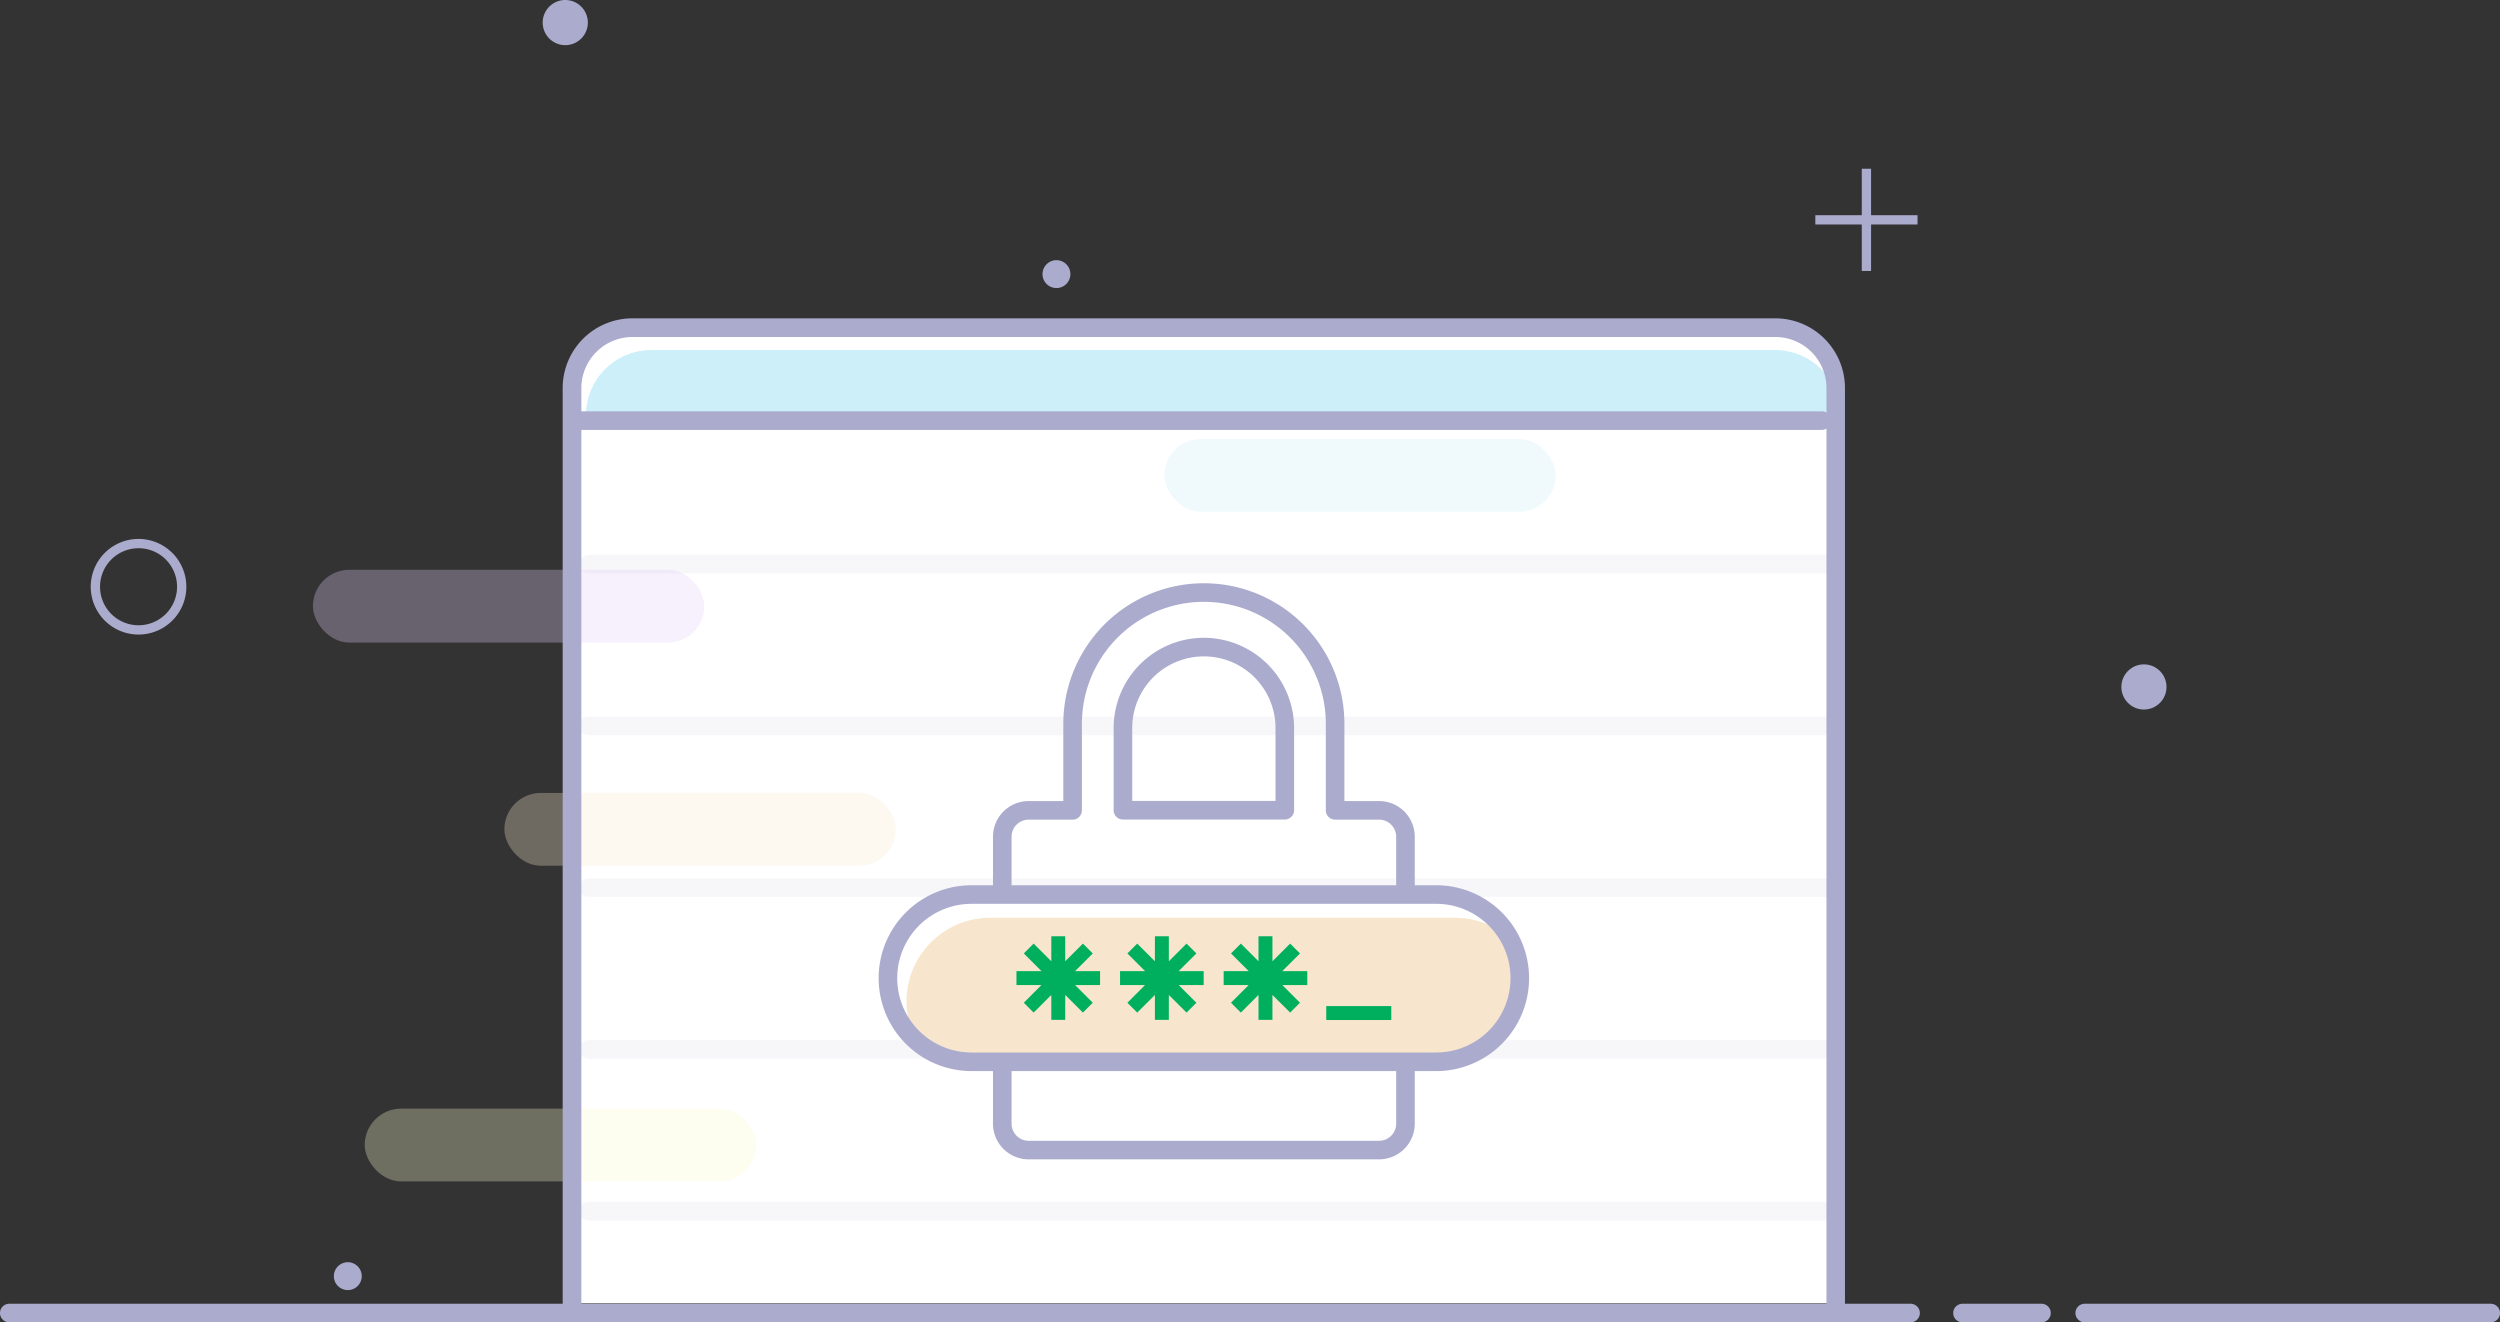 <svg xmlns="http://www.w3.org/2000/svg" viewBox="0 0 538.1 284.62"><rect x="0" y="0" width="538.1" height="284.62" fill="#333333" stroke="none"/><defs><style>.cls-1{fill:#fff;}.cls-2{opacity:0.3;}.cls-3{fill:#e5cdf7;}.cls-4{fill:#f7e6cd;}.cls-5{fill:#f7f7cd;}.cls-6{fill:#d1f7cd;}.cls-7{fill:#cdeff9;}.cls-8{opacity:0.1;}.cls-9{fill:#ababce;}.cls-10{fill:#00af5d;}</style></defs><g id="Layer_2" data-name="Layer 2"><g id="Layer_12" data-name="Layer 12"><path class="cls-1" d="M123.12,280.53v-197a13,13,0,0,1,13-13h246a13,13,0,0,1,13,13v197"/><g class="cls-2"><rect class="cls-3" x="67.35" y="122.64" width="84.24" height="15.67" rx="7.84"/><rect class="cls-4" x="108.56" y="170.67" width="84.24" height="15.67" rx="7.84"/><rect class="cls-5" x="78.5" y="238.62" width="84.24" height="15.67" rx="7.84"/><rect class="cls-6" x="217.73" y="213.74" width="84.24" height="15.67" rx="7.84"/><rect class="cls-7" x="250.62" y="94.49" width="84.24" height="15.67" rx="7.84"/></g><g class="cls-8"><path class="cls-9" d="M393.71,154.24h-267a2,2,0,0,0,0,4h267a2,2,0,1,0,0-4Z"/><path class="cls-9" d="M393.71,189.06h-267a2,2,0,0,0,0,4h267a2,2,0,0,0,0-4Z"/><path class="cls-9" d="M393.71,223.88h-267a2,2,0,0,0,0,4h267a2,2,0,0,0,0-4Z"/><path class="cls-9" d="M126.74,123.42h267a2,2,0,0,0,0-4h-267a2,2,0,0,0,0,4Z"/><path class="cls-9" d="M393.71,258.69h-267a2,2,0,0,0,0,4h267a2,2,0,0,0,0-4Z"/></g><path class="cls-7" d="M140.17,75.35h241.9A14.05,14.05,0,0,1,396.12,89.4v2.34a0,0,0,0,1,0,0h-270a0,0,0,0,1,0,0V89.4a14.05,14.05,0,0,1,14.05-14.05Z"/><circle class="cls-9" cx="461.46" cy="147.86" r="4.86"/><path class="cls-9" d="M121.67,0a4.86,4.86,0,1,0,4.86,4.86A4.87,4.87,0,0,0,121.67,0Z"/><path class="cls-9" d="M227.39,56a3,3,0,1,0,3,3A3,3,0,0,0,227.39,56Z"/><path class="cls-9" d="M74.86,271.68a3,3,0,1,0,3,3A3,3,0,0,0,74.86,271.68Z"/><path class="cls-9" d="M29.82,116a10.29,10.29,0,1,0,10.29,10.29A10.3,10.3,0,0,0,29.82,116Zm0,18.58a8.29,8.29,0,1,1,8.29-8.29A8.29,8.29,0,0,1,29.82,134.58Z"/><polygon class="cls-9" points="402.73 36.32 400.73 36.32 400.73 46.32 390.73 46.32 390.73 48.32 400.73 48.32 400.73 58.32 402.73 58.32 402.73 48.32 412.73 48.32 412.73 46.32 402.73 46.32 402.73 36.32"/><path class="cls-9" d="M411.23,280.62H397.11s0-.06,0-.1v-197a15,15,0,0,0-15-15h-246a15,15,0,0,0-15,15v197s0,.07,0,.1H2a2,2,0,0,0,0,4H411.23a2,2,0,0,0,0-4ZM136.13,72.54h246a11,11,0,0,1,11,11v5.27a2,2,0,0,0-1-.28h-267v-5A11,11,0,0,1,136.13,72.54Zm-11,208v-188h267a2,2,0,0,0,1-.29V280.52s0,.07,0,.1h-268S125.12,280.56,125.12,280.52Z"/><path class="cls-9" d="M439.41,280.62h-17a2,2,0,1,0,0,4h17a2,2,0,0,0,0-4Z"/><path class="cls-9" d="M536.1,280.62H448.72a2,2,0,0,0,0,4H536.1a2,2,0,0,0,0-4Z"/><path class="cls-4" d="M313.12,197.54h-100a18,18,0,0,0-18,18h0a17.87,17.87,0,0,0,3.12,10.12,17.87,17.87,0,0,0,10.12,3.12h100a18,18,0,0,0,18-18h0a17.87,17.87,0,0,0-3.12-10.12A17.87,17.87,0,0,0,313.12,197.54Z"/><path class="cls-9" d="M259.12,137.28A19.44,19.44,0,0,0,239.7,156.7v17.69a2,2,0,0,0,2,2h34.84a2,2,0,0,0,2-2V156.7A19.44,19.44,0,0,0,259.12,137.28Zm15.42,35.11H243.7V156.7a15.42,15.42,0,0,1,30.84,0Z"/><path class="cls-9" d="M309.12,190.54h-4.61V180.1a7.68,7.68,0,0,0-7.68-7.68h-7.46V155.79a30.25,30.25,0,1,0-60.5,0v16.63h-7.46a7.68,7.68,0,0,0-7.68,7.68v10.44h-4.61a20,20,0,0,0,0,40h4.61v11.32a7.68,7.68,0,0,0,7.68,7.68h75.42a7.68,7.68,0,0,0,7.68-7.68V230.54h4.61a20,20,0,0,0,0-40ZM217.73,180.1a3.68,3.68,0,0,1,3.68-3.68h9.46a2,2,0,0,0,2-2V155.79a26.25,26.25,0,1,1,52.5,0v18.63a2,2,0,0,0,2,2h9.46a3.68,3.68,0,0,1,3.68,3.68v10.44H217.73Zm82.78,61.76a3.68,3.68,0,0,1-3.68,3.68H221.41a3.68,3.68,0,0,1-3.68-3.68V230.54h82.78Zm8.61-15.32H215.87l-.14,0-.15,0h-6.46a16,16,0,0,1,0-32h100a16,16,0,0,1,0,32Z"/><polygon class="cls-10" points="235.21 205.22 233.09 203.1 229.28 206.9 229.28 201.52 226.28 201.52 226.28 206.9 222.48 203.1 220.36 205.22 224.16 209.02 218.78 209.02 218.78 212.02 224.16 212.02 220.36 215.83 222.48 217.95 226.28 214.15 226.28 219.52 229.28 219.52 229.28 214.15 233.09 217.95 235.21 215.83 231.4 212.02 236.78 212.02 236.78 209.02 231.4 209.02 235.21 205.22"/><polygon class="cls-10" points="257.51 205.22 255.39 203.1 251.58 206.9 251.58 201.52 248.58 201.52 248.58 206.9 244.78 203.1 242.66 205.22 246.46 209.02 241.08 209.02 241.08 212.02 246.46 212.02 242.66 215.83 244.78 217.95 248.58 214.15 248.58 219.52 251.58 219.52 251.58 214.15 255.39 217.95 257.51 215.83 253.7 212.02 259.08 212.02 259.08 209.02 253.7 209.02 257.51 205.22"/><polygon class="cls-10" points="279.81 205.22 277.69 203.1 273.88 206.9 273.88 201.52 270.88 201.52 270.88 206.9 267.08 203.1 264.96 205.22 268.76 209.02 263.38 209.02 263.38 212.02 268.76 212.02 264.96 215.83 267.08 217.95 270.88 214.15 270.88 219.52 273.88 219.52 273.88 214.15 277.69 217.95 279.81 215.83 276 212.02 281.38 212.02 281.38 209.02 276 209.02 279.81 205.22"/><rect class="cls-10" x="285.46" y="216.55" width="14" height="3"/></g></g></svg>